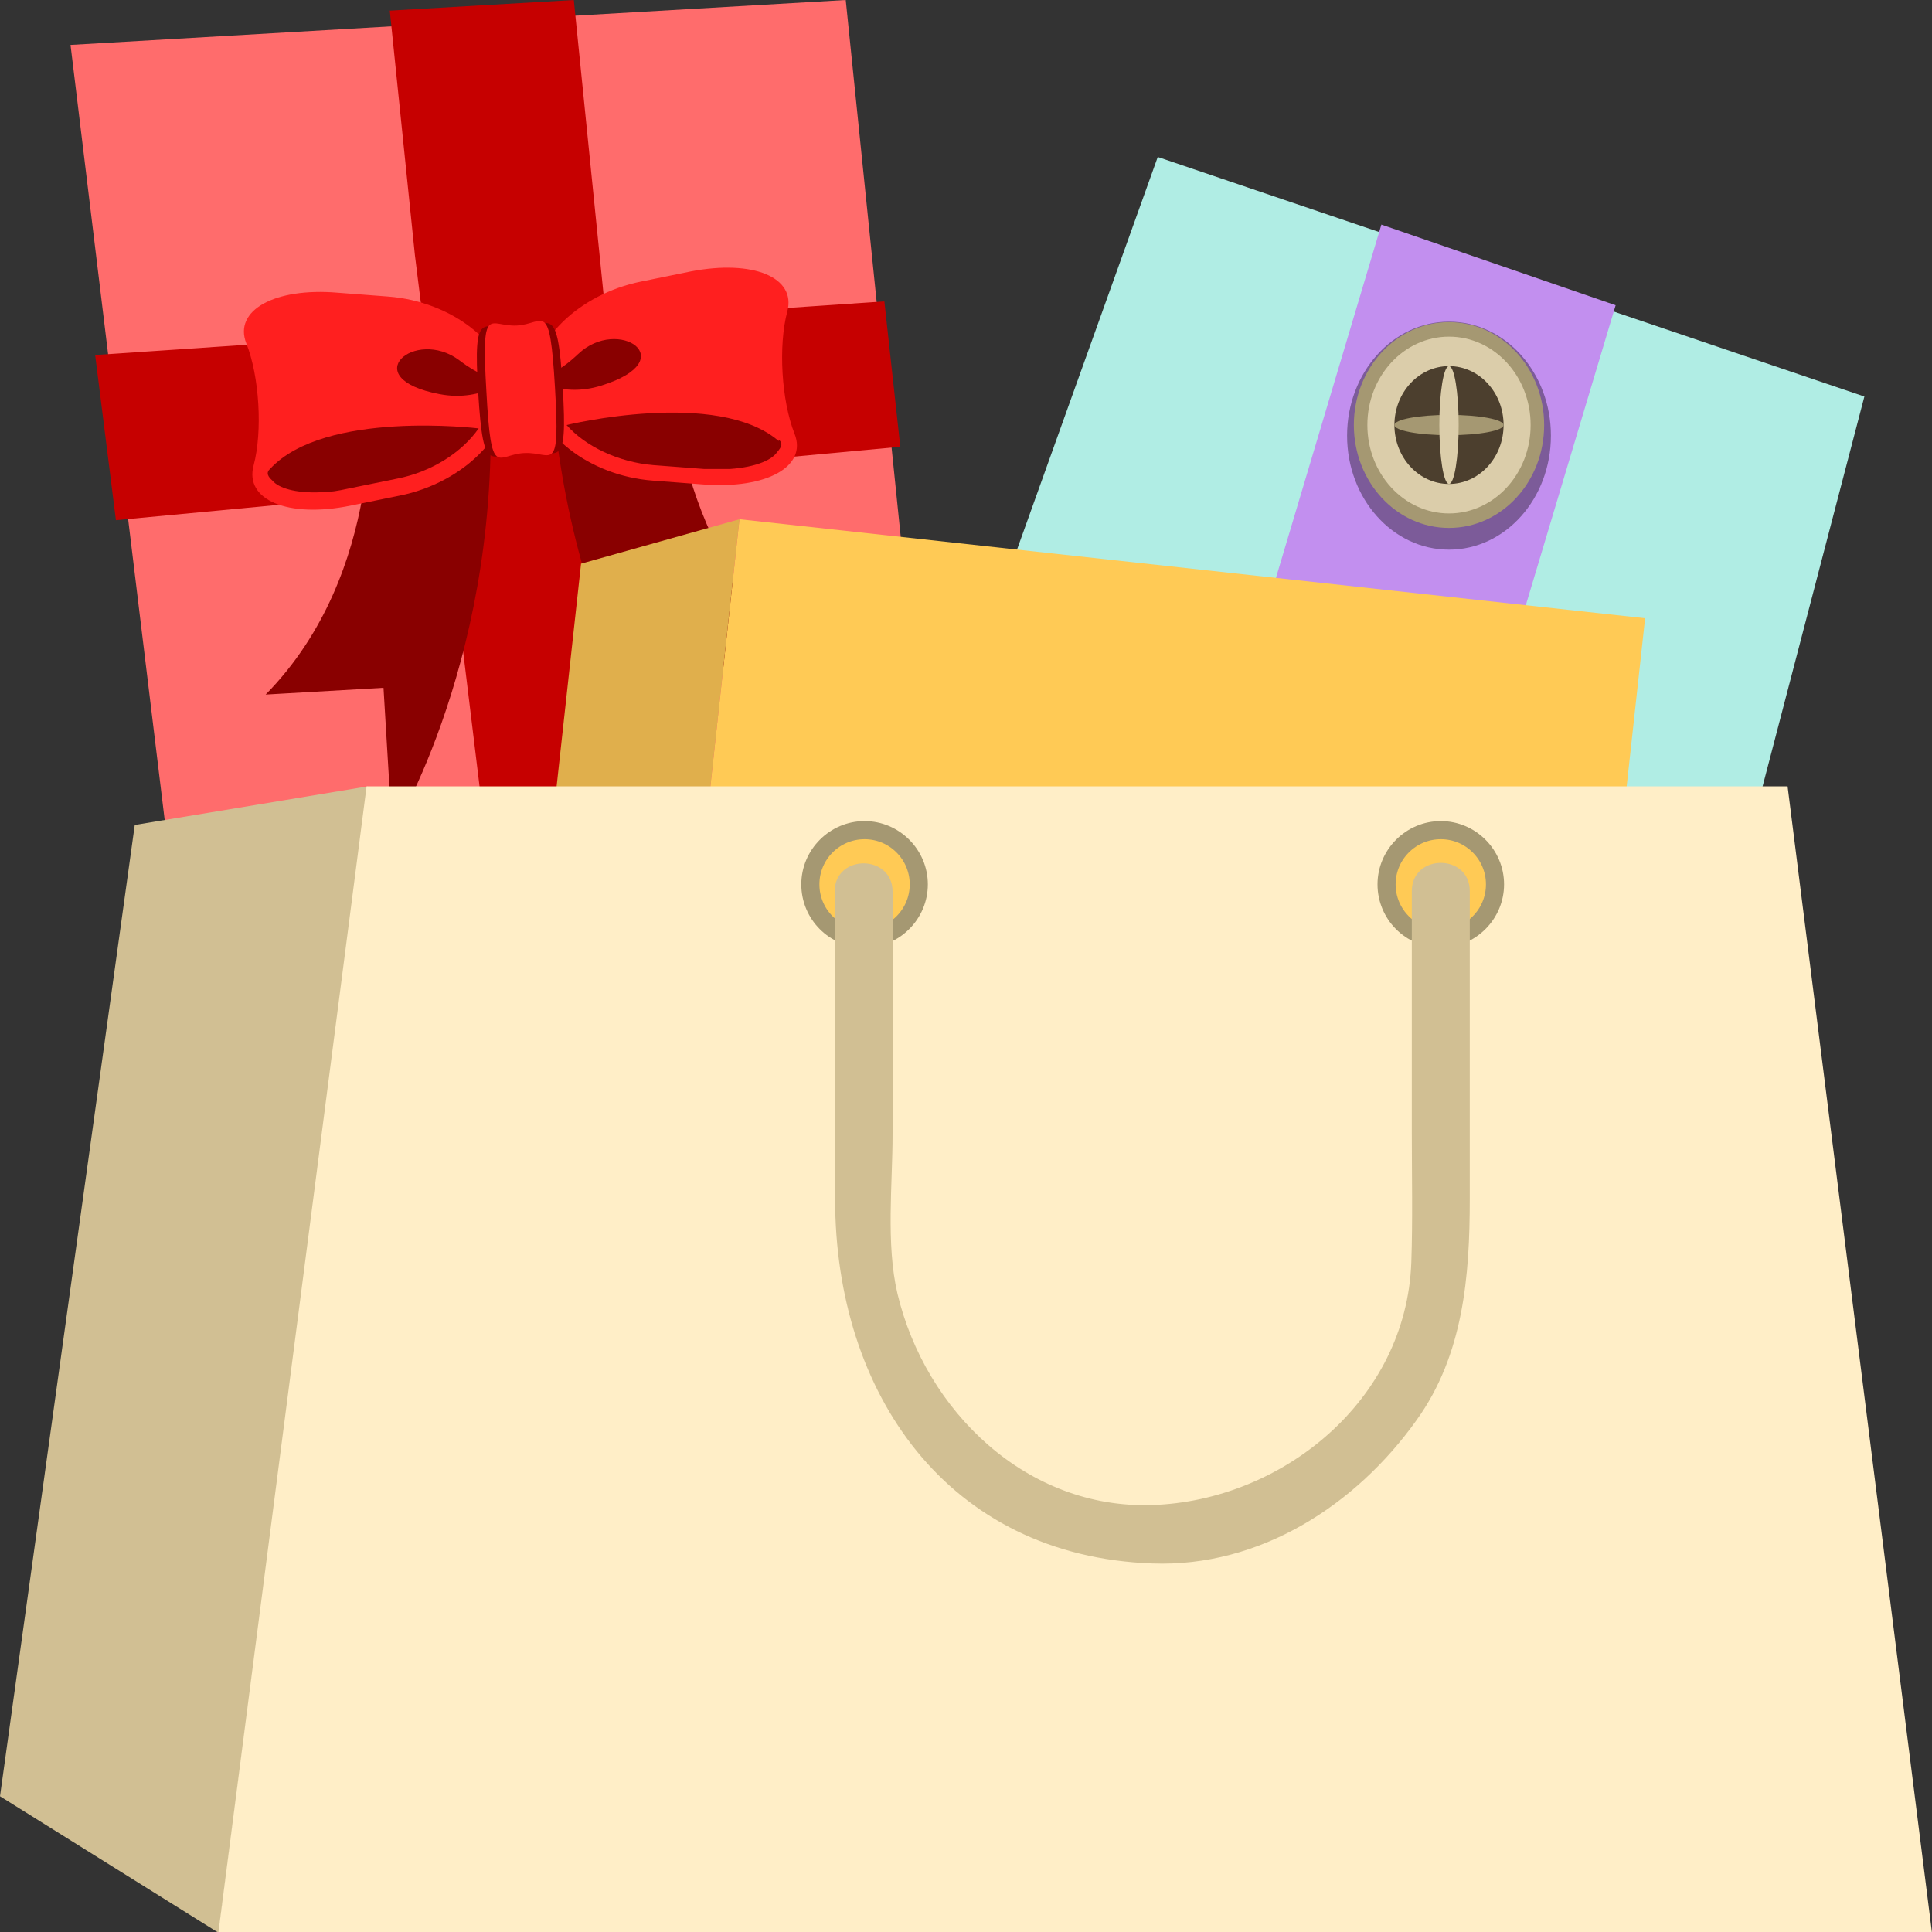 <?xml version="1.0" encoding="UTF-8"?> <svg xmlns="http://www.w3.org/2000/svg" id="Capa_1" data-name="Capa 1" width="14.11mm" height="14.11mm" viewBox="0 0 40 40"><rect x="0" y="0" width="40" height="40" fill="#333333" stroke="none"/><defs><style> .cls-1 { fill: #c60000; } .cls-2 { fill: #4c3f2e; } .cls-3 { fill: #ffeec7; } .cls-4 { fill: none; stroke: #a59872; stroke-miterlimit: 10; stroke-width: .75px; } .cls-5 { fill: #d1bf93; } .cls-6 { opacity: .36; } .cls-7 { fill: #890000; } .cls-8 { fill: #ff1f1f; } .cls-9 { fill: #c28fef; } .cls-10 { fill: #ff6c6c; } .cls-11 { fill: #a59872; } .cls-12 { fill: #e0af4c; } .cls-13 { fill: #dbcdaa; } .cls-14 { fill: #ffca55; } .cls-15 { fill: #b0ede4; } </style></defs><g><g><polygon class="cls-15" points="20.07 14.13 23.97 3.25 38.6 8.21 36.31 16.98 20.07 14.13"></polygon><polygon class="cls-9" points="25.49 15.07 30.56 15.97 33.45 6.32 28.6 4.65 25.49 15.07"></polygon></g><ellipse class="cls-6" cx="30" cy="9.02" rx="2.11" ry="2.36"></ellipse><ellipse class="cls-11" cx="30" cy="8.8" rx="1.97" ry="2.13"></ellipse><ellipse class="cls-13" cx="30" cy="8.8" rx="1.69" ry="1.83"></ellipse><ellipse class="cls-2" cx="30" cy="8.8" rx="1.13" ry="1.22"></ellipse><ellipse class="cls-11" cx="30" cy="8.8" rx="1.13" ry=".21"></ellipse><ellipse class="cls-13" cx="30" cy="8.8" rx=".2" ry="1.22"></ellipse></g><g><polygon class="cls-10" points="4.28 24.14 1.46 .93 17.51 0 19.81 22.45 4.28 24.14"></polygon><polygon class="cls-1" points="18.64 9.25 18.31 6.24 12.55 6.63 11.88 0 8.07 .22 8.59 5.28 8.79 6.89 1.97 7.35 2.4 10.77 9.18 10.13 10.84 23.77 14.52 23.37 12.92 9.78 18.64 9.25"></polygon><path class="cls-7" d="M7.64,8.06s.36,3.78-2.14,6.32l2.44-.14.18,3s2.33-3.75,2.01-9.32l-2.48.15Z"></path><path class="cls-7" d="M13.89,7.7s.09,3.8,2.86,6.03l-2.44.14.18,3s-2.75-3.46-3.08-9.03l2.48-.14Z"></path><path class="cls-8" d="M10.52,8.06c.06.95-.95,1.94-2.24,2.2l-1.03.21c-1.29.26-2.19-.12-2-.83.19-.71.12-1.85-.15-2.53-.27-.68.58-1.16,1.89-1.05l1.05.08c1.31.1,2.42.97,2.48,1.92Z"></path><path class="cls-7" d="M5.58,9.72c-.1.1.03.2.07.24.11.13.44.26,1.02.23.16,0,.34-.03.52-.07l1.03-.21c.72-.14,1.35-.55,1.69-1.04,0,0-3.19-.39-4.32.84Z"></path><path class="cls-8" d="M11.03,8.03c.06.95,1.17,1.82,2.48,1.92l1.05.08c1.31.1,2.16-.37,1.89-1.05-.27-.68-.34-1.82-.15-2.53.19-.71-.71-1.08-2-.83l-1.03.21c-1.29.26-2.29,1.24-2.24,2.2Z"></path><path class="cls-7" d="M16.13,9.11c.11.09,0,.2-.04.25-.1.15-.41.31-.98.35-.17,0-.34,0-.53,0l-1.05-.08c-.73-.06-1.41-.39-1.8-.83,0,0,3.12-.76,4.39.33Z"></path><path class="cls-7" d="M10.61,7.78s-.3.29-1.1-.32c-.92-.69-2.15.37-.41.7.93.18,1.52-.39,1.52-.39Z"></path><path class="cls-7" d="M10.91,7.77s.33.25,1.06-.44c.83-.79,2.18.12.49.65-.9.29-1.55-.21-1.55-.21Z"></path><path class="cls-7" d="M10.85,9.35c-.7.04-.84.57-.95-1.23-.11-1.8.1-1.29.8-1.33.7-.04.84-.57.95,1.23.11,1.8-.1,1.29-.8,1.33Z"></path><path class="cls-8" d="M10.85,9.38c-.57.03-.68.57-.78-1.28-.11-1.85.06-1.33.63-1.36.57-.03.68-.57.79,1.28.11,1.85-.06,1.33-.63,1.36Z"></path></g><g><polygon class="cls-14" points="15.31 10.75 14.05 22.32 32.81 24.2 34.06 12.8 15.31 10.75"></polygon><polygon class="cls-12" points="15.31 10.75 12.03 11.67 10.9 21.97 14.05 22.32 15.31 10.75"></polygon></g><path class="cls-5" d="M7.62,16.28l-4.83.8L0,37.19l4.53,2.83,3.08-23.74Z"></path><circle class="cls-4" cx="17.9" cy="18.31" r="1.31"></circle><circle class="cls-4" cx="29.83" cy="18.31" r="1.31"></circle><path class="cls-3" d="M37.01,16.28H7.59s-3.07,23.74-3.07,23.74h35.48l-2.99-23.74ZM17.9,19.62c-.73,0-1.31-.59-1.31-1.31s.59-1.31,1.31-1.31,1.31.59,1.31,1.31-.59,1.31-1.31,1.31ZM29.83,19.62c-.73,0-1.31-.59-1.31-1.31s.59-1.31,1.31-1.31,1.31.59,1.31,1.31-.59,1.31-1.31,1.31Z"></path><path class="cls-5" d="M17.29,18.45v6.37c0,4.03,2.33,7.4,6.57,7.55,2.22.08,4.21-1.2,5.47-2.97.97-1.35,1.1-2.98,1.1-4.58v-6.37c0-.78-1.2-.78-1.2,0v5.02c0,.89.02,1.77-.01,2.66-.1,2.87-2.68,4.94-5.36,5.03-2.6.09-4.7-1.94-5.28-4.38-.24-1.03-.1-2.26-.1-3.3v-5.02c0-.78-1.2-.78-1.2,0Z"></path></svg> 